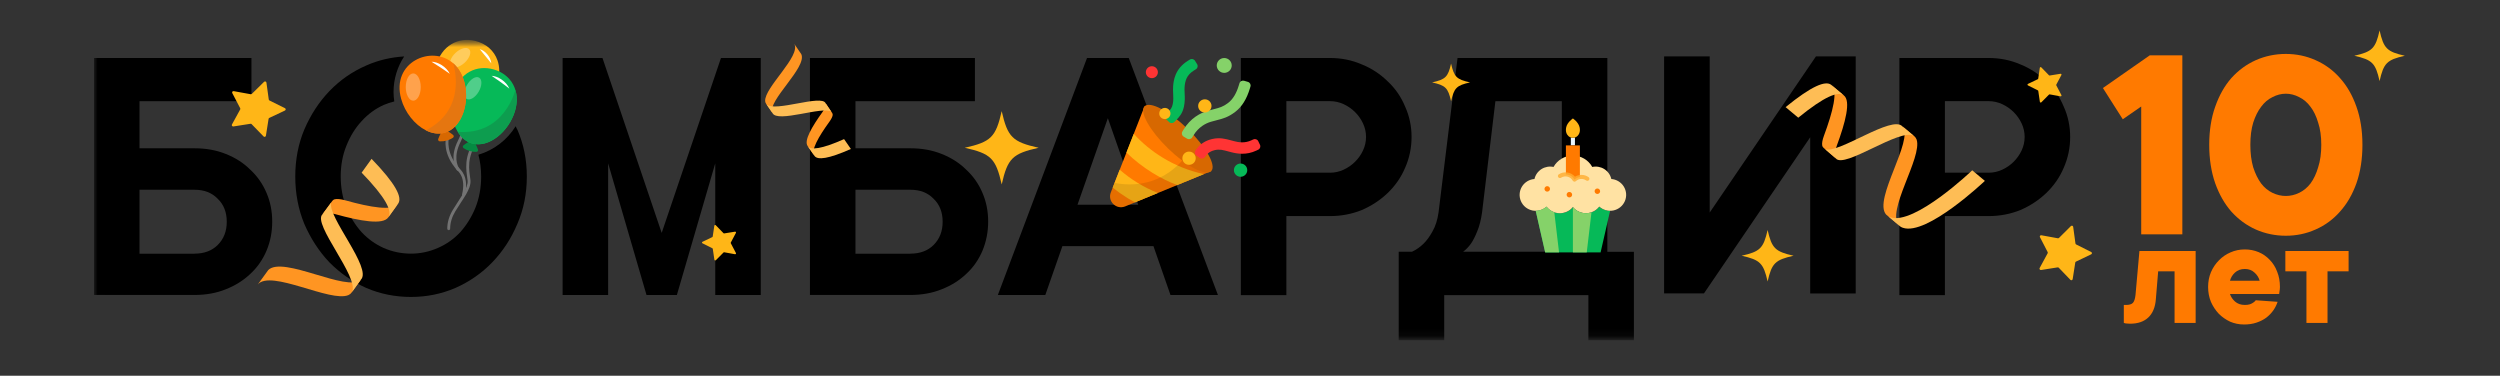<svg width="346" height="52" viewBox="0 0 346 52" fill="none" xmlns="http://www.w3.org/2000/svg">
<rect x="0" y="0" width="346" height="52" fill="#333333" stroke="none"/>
<mask id="mask0_1514_600" style="mask-type:luminance" maskUnits="userSpaceOnUse" x="13" y="5" width="277" height="42">
<path d="M289.417 5.511H13.007V46.863H289.417V5.511Z" fill="white"/>
</mask>
<g mask="url(#mask0_1514_600)">
<path d="M13.007 8.025H34.801V14.009H19.308V20.523H26.926C28.501 20.523 29.932 20.778 31.229 21.299C32.557 21.82 33.7 22.545 34.637 23.484C35.615 24.383 36.367 25.465 36.891 26.711C37.417 27.926 37.674 29.243 37.674 30.672C37.674 32.102 37.417 33.429 36.891 34.685C36.367 35.931 35.615 37.013 34.637 37.912C33.69 38.81 32.557 39.525 31.229 40.046C29.932 40.566 28.501 40.822 26.926 40.822H13.007V8.025ZM26.926 35.104C28.254 35.104 29.325 34.706 30.128 33.909C30.972 33.072 31.384 32 31.384 30.683C31.384 29.365 30.962 28.304 30.128 27.507C29.325 26.67 28.254 26.262 26.926 26.262H19.308V35.114H26.926V35.104Z" fill="black"/>
<path d="M71.575 17.919C71.513 17.766 71.431 17.623 71.369 17.47C70.206 19.349 68.384 20.768 66.211 21.412C66.459 22.351 66.592 23.352 66.592 24.424C66.592 25.986 66.325 27.425 65.8 28.743C65.275 30.029 64.574 31.152 63.699 32.133C62.824 33.072 61.795 33.797 60.601 34.318C59.407 34.839 58.171 35.104 56.874 35.104C55.577 35.104 54.28 34.839 53.096 34.318C51.943 33.797 50.923 33.072 50.048 32.133C49.173 31.163 48.473 30.029 47.948 28.743C47.423 27.425 47.155 25.986 47.155 24.424C47.155 22.861 47.423 21.442 47.948 20.156C48.473 18.838 49.173 17.705 50.048 16.766C50.923 15.796 51.943 15.05 53.096 14.53C53.569 14.325 54.063 14.162 54.568 14.04C54.506 13.611 54.465 13.182 54.465 12.732C54.465 10.915 55.011 9.23 55.937 7.811C54.115 7.923 52.355 8.322 50.687 9.067C48.761 9.904 47.063 11.078 45.59 12.61C44.16 14.101 42.996 15.877 42.121 17.919C41.277 19.931 40.865 22.106 40.865 24.434C40.865 26.762 41.287 28.978 42.121 30.999C42.996 33.011 44.149 34.787 45.59 36.309C47.063 37.8 48.761 38.984 50.687 39.852C52.643 40.689 54.712 41.098 56.884 41.098C59.056 41.098 61.105 40.679 63.03 39.852C64.986 38.984 66.685 37.8 68.126 36.309C69.598 34.777 70.751 33.011 71.596 30.999C72.471 28.988 72.913 26.803 72.913 24.434C72.913 22.065 72.471 19.941 71.596 17.919H71.575Z" fill="black"/>
<path d="M77.865 8.025H83.383L91.578 32.235L99.783 8.025H105.291V40.832H98.99V22.606L93.678 40.832H89.478L84.165 22.606V40.832H77.865V8.025Z" fill="black"/>
<path d="M112.096 8.025H134.93V14.009H118.396V20.523H126.004C127.579 20.523 129.01 20.778 130.307 21.299C131.635 21.82 132.778 22.545 133.725 23.484C134.703 24.383 135.455 25.465 135.98 26.711C136.505 27.926 136.762 29.243 136.762 30.672C136.762 32.102 136.495 33.429 135.98 34.685C135.455 35.931 134.703 37.013 133.725 37.912C132.778 38.81 131.646 39.525 130.307 40.046C129.01 40.566 127.579 40.822 126.004 40.822H112.096V8.025ZM126.004 35.104C127.332 35.104 128.403 34.706 129.206 33.909C130.05 33.072 130.462 32 130.462 30.683C130.462 29.365 130.04 28.304 129.206 27.507C128.403 26.67 127.332 26.262 126.004 26.262H118.396V35.114H126.004V35.104Z" fill="black"/>
<path d="M150.444 8.025H156.219L168.563 40.832H161.995L159.637 34.062H147.036L144.669 40.832H138.101L150.444 8.025ZM157.527 28.334L153.327 16.357L149.126 28.334H157.527Z" fill="black"/>
<path d="M171.723 8.025H184.067C185.642 8.025 187.115 8.322 188.473 8.914C189.843 9.465 191.027 10.251 192.046 11.252C193.096 12.222 193.899 13.386 194.465 14.744C195.062 16.061 195.361 17.47 195.361 18.961C195.361 20.452 195.062 21.881 194.465 23.229C193.909 24.546 193.096 25.71 192.046 26.721C191.027 27.691 189.843 28.477 188.473 29.07C187.104 29.621 185.642 29.907 184.067 29.907H178.034V40.842H171.734V8.025H171.723ZM184.067 23.903C184.736 23.903 185.364 23.76 185.961 23.484C186.558 23.209 187.084 22.841 187.537 22.392C187.99 21.942 188.36 21.422 188.638 20.829C188.916 20.237 189.06 19.614 189.06 18.951C189.06 18.287 188.916 17.664 188.638 17.072C188.36 16.48 187.99 15.959 187.537 15.51C187.084 15.061 186.558 14.693 185.961 14.417C185.364 14.142 184.736 13.999 184.067 13.999H178.034V23.893H184.067V23.903Z" fill="black"/>
<path d="M193.58 34.839H195.422C196.019 34.563 196.565 34.175 197.049 33.695C197.471 33.276 197.873 32.725 198.254 32.031C198.676 31.306 198.954 30.417 199.098 29.376L201.723 8.025H222.457V34.849H226.132V47.091H219.832V40.842H199.88V47.091H193.58V34.849V34.839ZM216.156 34.839V14.009H206.963L205.12 29.376C204.976 30.417 204.749 31.306 204.441 32.031C204.163 32.725 203.885 33.276 203.597 33.695C203.246 34.185 202.876 34.563 202.495 34.839H216.146H216.156Z" fill="black"/>
<path d="M230.322 7.808H236.623V29.414L251.324 7.808H256.831V40.615H250.531V18.999L235.83 40.605H230.312V7.808H230.322Z" fill="black"/>
<path d="M262.875 8.025H275.218C276.793 8.025 278.265 8.322 279.624 8.914C280.993 9.465 282.177 10.251 283.196 11.252C284.247 12.222 285.05 13.386 285.616 14.744C286.213 16.061 286.511 17.47 286.511 18.961C286.511 20.452 286.213 21.881 285.616 23.229C285.06 24.546 284.247 25.71 283.196 26.721C282.177 27.691 280.993 28.477 279.624 29.07C278.255 29.621 276.793 29.907 275.218 29.907H269.175V40.842H262.875V8.025ZM275.218 23.903C275.887 23.903 276.515 23.76 277.112 23.484C277.709 23.209 278.234 22.841 278.687 22.392C279.14 21.942 279.511 21.422 279.789 20.829C280.067 20.237 280.211 19.614 280.211 18.951C280.211 18.287 280.067 17.664 279.789 17.072C279.511 16.48 279.14 15.959 278.687 15.51C278.234 15.061 277.709 14.693 277.112 14.417C276.515 14.142 275.887 13.999 275.218 13.999H269.175V23.893H275.218V23.903Z" fill="black"/>
<mask id="mask1_1514_600" style="mask-type:luminance" maskUnits="userSpaceOnUse" x="48" y="5" width="29" height="28">
<path d="M76.029 5.511H48.664V32.651H76.029V5.511Z" fill="white"/>
</mask>
<g mask="url(#mask1_1514_600)">
<path d="M60.338 9.167C59.862 11.02 60.182 13.111 61.109 14.513L61.113 14.514C63.398 17.989 67.874 15.329 68.911 11.288C69.191 10.196 69.147 9.204 68.858 8.364L68.855 8.363C68.385 7 67.261 6.031 65.793 5.667C63.427 5.082 61.073 6.302 60.338 9.167Z" fill="#FFB617"/>
<g opacity="0.3">
<path d="M64.321 8.666C63.63 9.312 62.781 9.533 62.43 9.16C62.081 8.791 62.357 7.961 63.048 7.315C63.743 6.665 64.588 6.447 64.937 6.816C65.288 7.189 65.016 8.016 64.321 8.666Z" fill="white"/>
</g>
<path d="M62.102 31.853C61.993 31.853 61.903 31.765 61.903 31.656C61.9 30.781 62.157 29.906 62.667 29.056C63.663 27.395 64.79 26.089 64.72 25.002C64.671 24.265 64.075 22.343 65.265 20.168C65.317 20.072 65.446 20.022 65.543 20.074C65.64 20.127 65.684 20.233 65.631 20.329C64.485 22.423 65.068 24.195 65.118 24.976C65.199 26.221 64.042 27.538 63.01 29.259C62.538 30.046 62.3 30.852 62.302 31.654C62.303 31.764 62.213 31.853 62.103 31.853H62.102Z" fill="#737373"/>
<path d="M64.103 27.121C63.995 27.096 63.929 26.989 63.955 26.883C64.528 24.508 63.347 23.677 63.323 23.609C61.184 21.301 61.704 19.181 61.727 19.093C61.755 18.987 61.864 18.923 61.97 18.951C62.077 18.977 62.141 19.085 62.114 19.191C62.109 19.211 61.632 21.2 63.617 23.342C63.661 23.43 64.965 24.404 64.343 26.975C64.317 27.085 64.205 27.147 64.103 27.121Z" fill="#737373"/>
<path d="M63.207 23.532C62.9 23.028 62.303 21.625 63.368 19.499C64.612 17.015 63.679 15.751 63.639 15.698C63.572 15.612 63.588 15.488 63.676 15.421C63.763 15.355 63.887 15.37 63.955 15.456C64.001 15.516 65.089 16.952 63.726 19.675C62.749 21.625 63.277 22.879 63.549 23.328C63.605 23.422 63.575 23.543 63.481 23.6C63.384 23.657 63.263 23.624 63.207 23.532Z" fill="#737373"/>
<path d="M65.927 21.02C66.091 21.015 66.207 20.86 66.153 20.706C66.007 20.293 65.715 19.573 65.421 19.488C65.127 19.402 64.49 19.849 64.142 20.118C64.013 20.218 64.025 20.411 64.161 20.503C64.693 20.865 65.282 21.038 65.927 21.02Z" fill="#058A42"/>
<path d="M62.767 12.872C62.223 14.7 62.467 16.8 63.344 18.24L63.348 18.241C63.823 19.023 64.488 19.609 65.314 19.851C67.666 20.539 70.436 18.187 71.276 15.361C72.095 12.608 70.776 10.324 68.357 9.617C66.009 8.93 63.607 10.046 62.767 12.872Z" fill="#06B958"/>
<path d="M63.348 18.241C63.822 19.023 64.488 19.609 65.314 19.851C67.666 20.539 70.436 18.187 71.276 15.361C71.597 14.283 71.588 13.291 71.33 12.441L71.326 12.439C71.326 12.439 69.845 18.764 63.348 18.241Z" fill="#0D9D4F"/>
<g opacity="0.3">
<path d="M66.256 12.682C65.782 13.495 65.031 13.948 64.584 13.691C64.141 13.437 64.162 12.566 64.636 11.753C65.112 10.936 65.861 10.487 66.304 10.742C66.751 10.998 66.733 11.865 66.256 12.682Z" fill="white"/>
</g>
<path d="M62.684 19.068C62.824 18.976 62.84 18.779 62.71 18.675C62.359 18.395 61.715 17.927 61.413 18.01C61.113 18.092 60.803 18.82 60.647 19.239C60.589 19.395 60.705 19.555 60.872 19.562C61.53 19.593 62.134 19.428 62.684 19.068Z" fill="#D76801"/>
<path d="M55.521 13.69C56.042 15.566 57.394 17.256 58.936 18.036L58.94 18.035C59.776 18.46 60.671 18.613 61.518 18.382C63.931 17.722 65.056 14.204 64.251 11.305C63.944 10.2 63.398 9.344 62.712 8.744L62.708 8.745C59.746 6.161 54.108 8.605 55.521 13.69Z" fill="#FF7A00"/>
<path d="M58.94 18.035C59.776 18.46 60.671 18.613 61.518 18.382C63.931 17.722 65.056 14.204 64.251 11.305C63.944 10.2 63.398 9.344 62.712 8.744L62.709 8.745C62.709 8.745 64.857 15.02 58.94 18.035Z" fill="#E57610"/>
<g opacity="0.3">
<path d="M58.232 12.05C58.232 13.091 57.764 13.938 57.192 13.938C56.624 13.938 56.157 13.091 56.157 12.05C56.157 11.003 56.624 10.161 57.192 10.161C57.764 10.161 58.232 11.003 58.232 12.05Z" fill="white"/>
</g>
<path d="M68.039 10.493C68.893 10.521 70.076 11.264 70.497 12.268C70.076 11.979 69.981 11.813 68.039 10.493Z" fill="white"/>
<path d="M66.395 6.803C67.1 6.976 67.919 7.851 67.999 8.769C67.885 8.647 66.426 6.842 66.395 6.803Z" fill="white"/>
<path d="M59.723 8.545C60.577 8.54 61.789 9.233 62.252 10.22C61.814 9.945 61.722 9.79 59.723 8.545Z" fill="white"/>
</g>
<path d="M37.132 37.37L35.673 39.373C37.458 37.242 45.763 41.918 48.234 40.836C48.415 40.756 48.563 40.631 48.677 40.471L49.952 38.696C48.088 40.509 39.185 35.358 37.132 37.37Z" fill="#FF9522"/>
<path d="M47.781 27.725C47.127 27.547 46.659 27.506 46.342 27.576C46.2 27.603 46.077 27.693 45.99 27.807L44.624 29.656C44.901 29.403 45.458 29.379 46.405 29.641C49.883 30.601 53.026 31.167 53.751 30.067L55.127 28.151C54.41 29.262 51.257 28.695 47.781 27.725Z" fill="#FF9522"/>
<path d="M51.425 21.985L50.051 23.896C53.409 27.359 54.313 29.224 53.746 30.07L55.12 28.159C55.687 27.312 54.784 25.448 51.425 21.985Z" fill="#FEBD55"/>
<path d="M45.834 28.034L44.633 29.657C43.185 30.969 49.721 38.348 48.73 40.396L49.94 38.715C51.555 37.154 45.274 29.98 45.834 28.034Z" fill="#FEBD55"/>
<path d="M110.899 7.496L109.919 6.059C110.904 7.742 105.776 12.105 105.897 13.99C105.907 14.129 105.954 14.256 106.033 14.369L106.906 15.631C106.151 13.971 111.74 9.327 110.899 7.496Z" fill="#FF9522"/>
<path d="M114.794 16.84C115.071 16.451 115.213 16.153 115.243 15.927C115.259 15.826 115.229 15.724 115.174 15.639L114.273 14.3C114.375 14.542 114.255 14.915 113.851 15.478C112.367 17.542 111.227 19.48 111.784 20.219L112.727 21.582C112.161 20.845 113.304 18.901 114.794 16.84Z" fill="#FF9522"/>
<path d="M117.763 20.617L116.819 19.253C113.683 20.646 112.216 20.799 111.787 20.223L112.732 21.587C113.16 22.163 114.628 22.011 117.763 20.617Z" fill="#FEBD55"/>
<path d="M115.057 15.469L114.262 14.288C113.737 13.017 107.204 15.578 106.074 14.434L106.905 15.636C107.557 17.076 113.89 14.634 115.057 15.469Z" fill="#FEBD55"/>
<path d="M32.101 17.229C32.029 17.361 32.146 17.521 32.299 17.503L34.663 17.131C34.726 17.122 34.788 17.14 34.825 17.184L36.478 18.885C36.586 19 36.775 18.938 36.802 18.787L37.17 16.458C37.179 16.396 37.215 16.343 37.278 16.316L39.435 15.298C39.578 15.227 39.578 15.032 39.435 14.97L37.296 13.907C37.242 13.881 37.206 13.828 37.197 13.766L36.873 11.428C36.856 11.277 36.667 11.215 36.55 11.321L34.86 12.986C34.815 13.031 34.753 13.048 34.69 13.04L32.344 12.614C32.191 12.588 32.074 12.747 32.146 12.88L33.243 14.979C33.27 15.032 33.27 15.094 33.243 15.147L32.101 17.229Z" fill="#FFB617"/>
<path d="M98.87 35.945C98.884 36.04 99.004 36.08 99.075 36.014L100.132 34.948C100.161 34.92 100.199 34.906 100.234 34.915L101.726 35.185C101.825 35.205 101.897 35.103 101.853 35.015L101.146 33.672C101.127 33.637 101.125 33.596 101.147 33.559L101.851 32.234C101.896 32.144 101.822 32.043 101.725 32.064L100.232 32.304C100.194 32.31 100.156 32.296 100.127 32.267L99.066 31.175C98.999 31.104 98.88 31.141 98.861 31.24L98.642 32.727C98.637 32.766 98.611 32.799 98.576 32.818L97.222 33.464C97.135 33.507 97.137 33.633 97.224 33.675L98.586 34.357C98.62 34.375 98.644 34.407 98.65 34.444L98.87 35.945Z" fill="#FFB617"/>
<path d="M282.317 14.091C282.331 14.187 282.452 14.226 282.522 14.161L283.579 13.094C283.608 13.066 283.646 13.052 283.682 13.062L285.173 13.332C285.272 13.352 285.344 13.25 285.3 13.162L284.594 11.819C284.574 11.783 284.572 11.742 284.594 11.706L285.298 10.381C285.344 10.291 285.269 10.19 285.172 10.211L283.679 10.451C283.641 10.457 283.603 10.442 283.574 10.414L282.513 9.322C282.446 9.25 282.327 9.288 282.309 9.386L282.09 10.873C282.084 10.913 282.059 10.945 282.023 10.964L280.67 11.611C280.582 11.653 280.584 11.779 280.672 11.821L282.033 12.504C282.067 12.521 282.091 12.553 282.097 12.591L282.317 14.091Z" fill="#FFB617"/>
<path d="M217.405 19.027V20.12H217.972V19.027C217.788 19.086 217.59 19.086 217.405 19.027Z" fill="#EAF6FF"/>
<path d="M219.489 29.512C219.144 29.512 218.804 29.436 218.492 29.289C218.181 29.142 217.906 28.928 217.689 28.663C217.467 28.933 217.185 29.151 216.866 29.297C216.547 29.444 216.199 29.517 215.847 29.511C215.495 29.505 215.15 29.419 214.837 29.261C214.523 29.103 214.25 28.876 214.038 28.597C213.63 28.969 213.095 29.176 212.541 29.176L213.854 34.928H221.524L222.837 29.176C222.282 29.176 221.748 28.97 221.339 28.597C221.123 28.881 220.844 29.112 220.523 29.27C220.202 29.429 219.848 29.512 219.489 29.512Z" fill="#06B958"/>
<path d="M223.008 24.773C222.879 24.206 222.529 23.713 222.035 23.4C221.54 23.088 220.942 22.983 220.369 23.107C220.105 22.63 219.717 22.233 219.246 21.956C218.774 21.679 218.236 21.533 217.689 21.533C217.141 21.533 216.603 21.679 216.131 21.956C215.66 22.233 215.272 22.63 215.008 23.107C214.436 22.983 213.837 23.088 213.343 23.4C212.848 23.713 212.499 24.206 212.37 24.773C212.017 24.799 211.675 24.91 211.373 25.093C211.071 25.277 210.818 25.53 210.635 25.831C210.452 26.132 210.344 26.472 210.32 26.823C210.296 27.173 210.357 27.524 210.498 27.846C210.638 28.169 210.855 28.453 211.128 28.676C211.403 28.899 211.726 29.053 212.073 29.127C212.419 29.2 212.778 29.191 213.12 29.098C213.462 29.006 213.777 28.835 214.038 28.597C214.25 28.876 214.523 29.103 214.837 29.261C215.15 29.419 215.496 29.505 215.847 29.511C216.199 29.517 216.547 29.444 216.866 29.297C217.185 29.151 217.467 28.933 217.689 28.663C217.911 28.933 218.192 29.151 218.511 29.297C218.83 29.444 219.179 29.517 219.53 29.511C219.882 29.505 220.228 29.419 220.541 29.261C220.855 29.103 221.127 28.876 221.339 28.597C221.601 28.834 221.915 29.006 222.257 29.098C222.599 29.189 222.958 29.199 223.304 29.125C223.65 29.052 223.973 28.897 224.247 28.674C224.521 28.452 224.737 28.168 224.877 27.846C225.018 27.523 225.079 27.172 225.055 26.822C225.031 26.472 224.923 26.132 224.741 25.832C224.557 25.531 224.305 25.278 224.003 25.094C223.702 24.91 223.36 24.8 223.008 24.773Z" fill="#FFE2A3"/>
<path d="M217.094 18.853C217.259 18.995 217.47 19.073 217.689 19.073C217.907 19.073 218.118 18.995 218.283 18.853C218.579 18.592 218.728 18.184 218.623 17.647C218.479 16.915 217.689 16.393 217.689 16.393C217.689 16.393 216.898 16.915 216.755 17.646C216.649 18.184 216.798 18.592 217.094 18.853Z" fill="#FFB617"/>
<path d="M216.721 20.12V24.135C216.966 24.144 217.204 24.216 217.412 24.343C217.621 24.47 217.793 24.649 217.911 24.861C218.117 24.669 218.377 24.543 218.656 24.5V20.12H216.721Z" fill="#FF7A00"/>
<path d="M215.771 34.928H213.853L212.54 29.176C213.095 29.176 213.629 28.97 214.038 28.597C214.312 28.956 214.687 29.229 215.115 29.379L215.771 34.928Z" fill="#85D269"/>
<path d="M220.262 29.379L219.606 34.928H217.689V28.663C217.991 29.031 218.4 29.297 218.861 29.426C219.322 29.554 219.811 29.538 220.262 29.379Z" fill="#85D269"/>
<path d="M217.911 25.142C217.897 25.142 217.882 25.141 217.867 25.139C217.825 25.132 217.784 25.116 217.749 25.091C217.713 25.067 217.684 25.035 217.663 24.997C217.588 24.862 217.485 24.743 217.36 24.648C217.236 24.554 217.094 24.486 216.942 24.448C216.79 24.411 216.633 24.405 216.478 24.43C216.324 24.456 216.177 24.513 216.046 24.597C215.982 24.636 215.906 24.65 215.834 24.634C215.761 24.618 215.698 24.575 215.657 24.513C215.617 24.451 215.602 24.376 215.617 24.304C215.632 24.231 215.674 24.168 215.736 24.127C216.085 23.901 216.506 23.81 216.919 23.871C217.332 23.932 217.707 24.142 217.975 24.459C218.258 24.282 218.589 24.193 218.923 24.203C219.258 24.213 219.582 24.321 219.855 24.514C219.885 24.536 219.911 24.563 219.93 24.594C219.95 24.626 219.963 24.66 219.97 24.697C219.975 24.733 219.974 24.77 219.966 24.807C219.958 24.843 219.942 24.877 219.921 24.907C219.899 24.937 219.871 24.962 219.84 24.982C219.808 25.001 219.773 25.014 219.736 25.021C219.7 25.026 219.662 25.026 219.626 25.017C219.59 25.009 219.555 24.993 219.525 24.972C219.314 24.822 219.057 24.75 218.798 24.767C218.539 24.784 218.294 24.89 218.105 25.066C218.052 25.115 217.983 25.142 217.911 25.142Z" fill="#FFAC30" fill-opacity="0.812"/>
<path d="M217.583 26.944C217.583 27.018 217.561 27.091 217.519 27.154C217.477 27.215 217.418 27.264 217.348 27.293C217.279 27.321 217.202 27.328 217.128 27.314C217.055 27.299 216.987 27.264 216.934 27.211C216.881 27.158 216.844 27.091 216.83 27.017C216.815 26.944 216.822 26.868 216.851 26.8C216.88 26.731 216.929 26.672 216.991 26.63C217.054 26.589 217.127 26.567 217.203 26.567C217.304 26.567 217.401 26.606 217.472 26.677C217.543 26.748 217.583 26.844 217.583 26.944Z" fill="#FF7A00"/>
<path d="M214.519 26.143C214.519 26.217 214.497 26.291 214.455 26.352C214.413 26.415 214.354 26.463 214.284 26.491C214.215 26.52 214.138 26.527 214.065 26.513C213.991 26.498 213.923 26.462 213.87 26.41C213.816 26.357 213.78 26.29 213.765 26.216C213.751 26.143 213.758 26.067 213.787 25.998C213.816 25.929 213.865 25.87 213.927 25.829C213.99 25.787 214.063 25.765 214.139 25.765C214.239 25.765 214.336 25.805 214.408 25.876C214.479 25.947 214.519 26.043 214.519 26.143Z" fill="#FF7A00"/>
<path d="M221.457 26.464C221.457 26.539 221.435 26.611 221.393 26.674C221.351 26.736 221.292 26.784 221.222 26.813C221.153 26.841 221.076 26.849 221.002 26.834C220.929 26.82 220.861 26.783 220.808 26.731C220.754 26.678 220.718 26.611 220.704 26.538C220.689 26.464 220.696 26.389 220.725 26.319C220.754 26.251 220.803 26.192 220.865 26.15C220.928 26.109 221.001 26.087 221.077 26.087C221.178 26.087 221.274 26.126 221.346 26.197C221.417 26.268 221.457 26.364 221.457 26.464Z" fill="#FF7A00"/>
<path d="M155.725 28.563L167.637 23.678L158.404 14.712L153.739 26.634C153.258 27.864 154.496 29.067 155.725 28.563Z" fill="#FF7A00"/>
<path d="M160.243 26.709L157.074 28.009C156.746 27.831 156.423 27.645 156.104 27.45C155.37 26.998 154.666 26.504 153.997 25.969L154.967 23.488C155.737 24.16 156.566 24.767 157.44 25.302C158.338 25.852 159.272 26.322 160.243 26.709Z" fill="#FFB617"/>
<path d="M166.615 24.097L162.911 25.615C161.744 25.161 160.619 24.606 159.543 23.946C158.228 23.137 157.006 22.189 155.897 21.116L156.912 18.523C158.075 19.797 159.409 20.898 160.88 21.797C162.652 22.883 164.58 23.657 166.615 24.097Z" fill="#FFB617"/>
<path opacity="0.1" d="M167.639 23.677L155.722 28.561C154.493 29.065 153.258 27.865 153.739 26.635L154.255 25.315C155.953 25.647 158.172 25.688 160.433 24.629C162.717 23.564 164.022 21.851 164.672 20.797L167.639 23.677Z" fill="black"/>
<path d="M167.636 23.676C168.379 22.923 166.914 20.306 164.364 17.831C161.815 15.357 159.146 13.961 158.403 14.714C157.66 15.467 159.124 18.084 161.674 20.559C164.223 23.034 166.892 24.429 167.636 23.676Z" fill="#D76801"/>
<path d="M166.034 21.856L165.581 21.536C165.348 21.371 165.294 21.052 165.46 20.821L165.621 20.596C166.105 19.922 166.871 19.439 167.778 19.236C168.824 19.002 169.59 19.21 170.476 19.451L170.783 19.534C171.429 19.706 172.288 19.847 173.202 19.414L173.453 19.295C173.711 19.174 174.019 19.282 174.141 19.538L174.381 20.036C174.504 20.292 174.395 20.598 174.138 20.719L173.887 20.838C172.487 21.5 171.211 21.28 170.372 21.057L170.057 20.973C169.239 20.75 168.788 20.627 168.127 20.775C167.603 20.892 167.173 21.154 166.915 21.512L166.754 21.737C166.589 21.967 166.266 22.021 166.034 21.856Z" fill="#FF3434"/>
<path d="M161.797 16.89L161.401 16.502C161.198 16.304 161.195 15.979 161.395 15.778L161.59 15.581C162.009 15.159 162.183 14.967 162.303 14.432C162.415 13.932 162.391 13.431 162.367 12.945C162.35 12.602 162.333 12.248 162.364 11.899C162.427 11.19 162.575 9.531 164.441 8.388L164.677 8.243C164.92 8.095 165.238 8.169 165.388 8.41L165.68 8.88C165.83 9.12 165.755 9.436 165.512 9.585L165.276 9.73C164.179 10.402 164.018 11.239 163.947 12.038C163.925 12.28 163.939 12.566 163.954 12.87C163.981 13.432 164.012 14.068 163.854 14.774C163.647 15.7 163.255 16.152 162.723 16.688L162.527 16.884C162.327 17.086 162.001 17.088 161.797 16.89Z" fill="#06B958"/>
<path d="M172.184 11.177L172.717 11.335C172.99 11.415 173.146 11.701 173.065 11.972L172.986 12.236C172.543 13.714 171.879 14.776 170.956 15.484C169.98 16.232 169.241 16.42 168.386 16.639C168.146 16.7 167.887 16.766 167.596 16.852C166.878 17.063 165.87 17.568 165.148 18.775L165.006 19.013C164.861 19.256 164.544 19.336 164.299 19.192L163.82 18.909C163.574 18.765 163.494 18.451 163.639 18.207L163.781 17.97C164.766 16.324 166.154 15.631 167.145 15.34C167.455 15.248 167.732 15.177 167.989 15.112C168.786 14.908 169.267 14.785 169.984 14.236C170.634 13.737 171.118 12.936 171.462 11.787L171.541 11.522C171.623 11.251 171.91 11.097 172.184 11.177Z" fill="#85D269"/>
<path d="M159.428 10.817C159.887 10.813 160.256 10.439 160.251 9.983C160.246 9.526 159.869 9.16 159.409 9.165C158.949 9.17 158.581 9.544 158.586 10C158.591 10.456 158.968 10.822 159.428 10.817Z" fill="#FF3434"/>
<path d="M169.446 10.086C170.018 10.08 170.477 9.615 170.471 9.047C170.464 8.48 169.995 8.024 169.423 8.03C168.851 8.036 168.392 8.501 168.398 9.069C168.405 9.637 168.874 10.092 169.446 10.086Z" fill="#85D269"/>
<path d="M171.707 24.466C172.217 24.461 172.626 24.046 172.62 23.54C172.615 23.034 172.197 22.628 171.687 22.633C171.176 22.639 170.768 23.053 170.773 23.559C170.779 24.065 171.197 24.471 171.707 24.466Z" fill="#06B958"/>
<path d="M166.759 15.577C167.269 15.572 167.678 15.157 167.673 14.651C167.667 14.145 167.249 13.739 166.739 13.745C166.229 13.75 165.82 14.165 165.825 14.671C165.831 15.177 166.249 15.583 166.759 15.577Z" fill="#FFB617"/>
<path d="M164.574 22.814C165.085 22.809 165.493 22.394 165.488 21.888C165.482 21.382 165.064 20.976 164.554 20.982C164.044 20.987 163.635 21.401 163.641 21.907C163.646 22.413 164.064 22.82 164.574 22.814Z" fill="#FFB617"/>
<path d="M161.106 16.473C161.532 16.534 161.927 16.24 161.988 15.818C162.049 15.395 161.753 15.003 161.327 14.942C160.901 14.881 160.506 15.175 160.445 15.598C160.383 16.02 160.679 16.412 161.106 16.473Z" fill="#FFB617"/>
<path d="M138.636 15.38C137.817 18.987 137.147 19.641 133.522 20.452C137.158 21.264 137.817 21.928 138.636 25.524C139.454 21.917 140.124 21.264 143.749 20.452C140.124 19.641 139.454 18.987 138.636 15.38Z" fill="#FFB617"/>
<path d="M261.025 29.681L262.862 31.23C260.93 29.361 266.109 21.756 265.257 19.305C265.191 19.126 265.077 18.967 264.935 18.845L263.316 17.483C264.916 19.427 259.226 27.568 261.025 29.681Z" fill="#FF9522"/>
<path d="M252.447 18.751C252.22 19.361 252.144 19.802 252.192 20.112C252.21 20.253 252.286 20.375 252.391 20.469L254.076 21.915C253.858 21.633 253.867 21.098 254.199 20.206C255.401 16.948 256.197 13.971 255.183 13.201L253.432 11.736C254.445 12.516 253.65 15.492 252.447 18.751Z" fill="#FF9522"/>
<path d="M247.126 14.826L248.878 16.29C252.514 13.333 254.388 12.6 255.174 13.201L253.432 11.736C252.646 11.135 250.762 11.868 247.126 14.826Z" fill="#FEBD55"/>
<path d="M252.589 20.647L254.076 21.924C255.24 23.408 262.928 17.699 264.85 18.797L263.307 17.511C261.915 15.84 254.445 21.333 252.589 20.647Z" fill="#FEBD55"/>
<path d="M261.603 30.066C261.499 30.028 261.413 29.991 261.328 29.934L262.994 31.343C263.098 31.418 263.212 31.474 263.345 31.521C266.668 32.685 274.706 25.033 274.706 25.033L272.954 23.568C272.954 23.586 264.916 31.239 261.603 30.066Z" fill="#FEBD55"/>
<path d="M244.639 31.829C244.064 34.363 243.593 34.823 241.045 35.393C243.601 35.963 244.064 36.43 244.639 38.957C245.214 36.423 245.685 35.963 248.232 35.393C245.685 34.823 245.214 34.363 244.639 31.829Z" fill="#FFB617"/>
<path d="M200.828 8.801C200.408 10.653 200.063 10.989 198.202 11.405C200.069 11.822 200.408 12.163 200.828 14.01C201.248 12.158 201.592 11.822 203.454 11.405C201.592 10.989 201.248 10.653 200.828 8.801Z" fill="#FFB617"/>
</g>
<path d="M319.211 37.551H316.293V34.738H325.046V37.551H322.128V44.693H319.211V37.551Z" fill="#FF7A00"/>
<path d="M310.573 44.909C309.896 44.909 309.255 44.779 308.65 44.52C308.059 44.245 307.533 43.878 307.072 43.416C306.625 42.94 306.265 42.392 305.991 41.771C305.732 41.136 305.602 40.451 305.602 39.715C305.602 38.98 305.732 38.301 305.991 37.681C306.265 37.046 306.632 36.498 307.094 36.036C307.554 35.56 308.088 35.192 308.693 34.933C309.312 34.658 309.975 34.521 310.681 34.521C311.358 34.521 311.993 34.644 312.583 34.889C313.174 35.135 313.685 35.488 314.118 35.95C314.564 36.397 314.91 36.945 315.155 37.594C315.415 38.229 315.544 38.936 315.544 39.715C315.544 39.831 315.537 39.946 315.523 40.062C315.508 40.162 315.494 40.263 315.48 40.364C315.465 40.48 315.451 40.588 315.436 40.689H308.628C308.743 41.064 308.974 41.41 309.32 41.728C309.68 42.045 310.134 42.204 310.681 42.204C310.955 42.204 311.185 42.175 311.373 42.117C311.575 42.045 311.733 41.966 311.849 41.879C311.993 41.793 312.108 41.685 312.194 41.555L315.22 41.771C315.09 42.175 314.896 42.565 314.637 42.94C314.377 43.315 314.053 43.654 313.664 43.957C313.275 44.245 312.821 44.476 312.302 44.649C311.798 44.822 311.222 44.909 310.573 44.909ZM312.735 38.85C312.619 38.417 312.381 38.042 312.021 37.724C311.676 37.392 311.229 37.227 310.681 37.227C310.134 37.227 309.68 37.392 309.32 37.724C308.974 38.042 308.743 38.417 308.628 38.85H312.735Z" fill="#FF7A00"/>
<path d="M294.8 44.801C294.656 44.801 294.534 44.794 294.433 44.779C294.332 44.779 294.246 44.772 294.174 44.758C294.087 44.743 294.008 44.722 293.936 44.693V42.204H294.26C294.692 42.204 295.002 42.11 295.189 41.923C295.377 41.721 295.499 41.346 295.557 40.797L296.097 34.738H303.878V44.693H300.96V37.551H298.691L298.367 41.447C298.28 42.529 297.934 43.358 297.329 43.935C296.724 44.512 295.881 44.801 294.8 44.801Z" fill="#FF7A00"/>
<path d="M316.358 32.626C314.892 32.626 313.505 32.338 312.196 31.761C310.913 31.185 309.788 30.359 308.819 29.284C307.877 28.21 307.131 26.899 306.581 25.353C306.032 23.78 305.757 22.011 305.757 20.045C305.757 18.08 306.032 16.324 306.581 14.777C307.131 13.205 307.877 11.881 308.819 10.806C309.788 9.732 310.913 8.906 312.196 8.33C313.505 7.753 314.892 7.465 316.358 7.465C317.824 7.465 319.198 7.753 320.481 8.33C321.79 8.906 322.915 9.732 323.857 10.806C324.826 11.881 325.585 13.205 326.134 14.777C326.684 16.324 326.96 18.08 326.96 20.045C326.96 22.011 326.684 23.78 326.134 25.353C325.585 26.899 324.826 28.21 323.857 29.284C322.915 30.359 321.79 31.185 320.481 31.761C319.198 32.338 317.824 32.626 316.358 32.626ZM316.358 27.122C316.986 27.122 317.601 26.978 318.203 26.69C318.806 26.401 319.329 25.969 319.774 25.392C320.219 24.789 320.572 24.043 320.834 23.151C321.122 22.26 321.266 21.225 321.266 20.045C321.266 18.866 321.122 17.844 320.834 16.979C320.572 16.088 320.219 15.354 319.774 14.777C319.329 14.174 318.806 13.729 318.203 13.441C317.601 13.126 316.986 12.969 316.358 12.969C315.73 12.969 315.115 13.126 314.513 13.441C313.911 13.729 313.387 14.174 312.942 14.777C312.497 15.354 312.131 16.088 311.843 16.979C311.581 17.844 311.45 18.866 311.45 20.045C311.45 21.225 311.581 22.26 311.843 23.151C312.131 24.043 312.497 24.789 312.942 25.392C313.387 25.969 313.911 26.401 314.513 26.69C315.115 26.978 315.73 27.122 316.358 27.122Z" fill="#FF7A00"/>
<path d="M296.344 14.738L293.792 16.507L291.043 12.182L297.522 7.661H302.037V32.429H296.344V14.738Z" fill="#FF7A00"/>
<path d="M329.334 4.209C328.775 6.703 328.316 7.155 325.838 7.716C328.326 8.278 328.775 8.738 329.334 11.224C329.893 8.73 330.352 8.278 332.83 7.716C330.352 7.155 329.893 6.703 329.334 4.209Z" fill="#FFB617"/>
<path d="M282.284 37.1C282.214 37.231 282.328 37.388 282.477 37.37L284.776 37.004C284.838 36.996 284.899 37.013 284.934 37.056L286.543 38.73C286.648 38.844 286.831 38.782 286.857 38.634L287.216 36.342C287.225 36.281 287.26 36.228 287.321 36.203L289.419 35.2C289.559 35.13 289.559 34.938 289.419 34.878L287.338 33.831C287.286 33.805 287.251 33.753 287.242 33.692L286.927 31.391C286.91 31.242 286.726 31.182 286.613 31.286L284.969 32.925C284.925 32.969 284.864 32.986 284.803 32.977L282.52 32.559C282.372 32.533 282.258 32.69 282.328 32.82L283.395 34.886C283.421 34.938 283.421 34.999 283.395 35.052L282.284 37.1Z" fill="#FFB617"/>
</svg>
